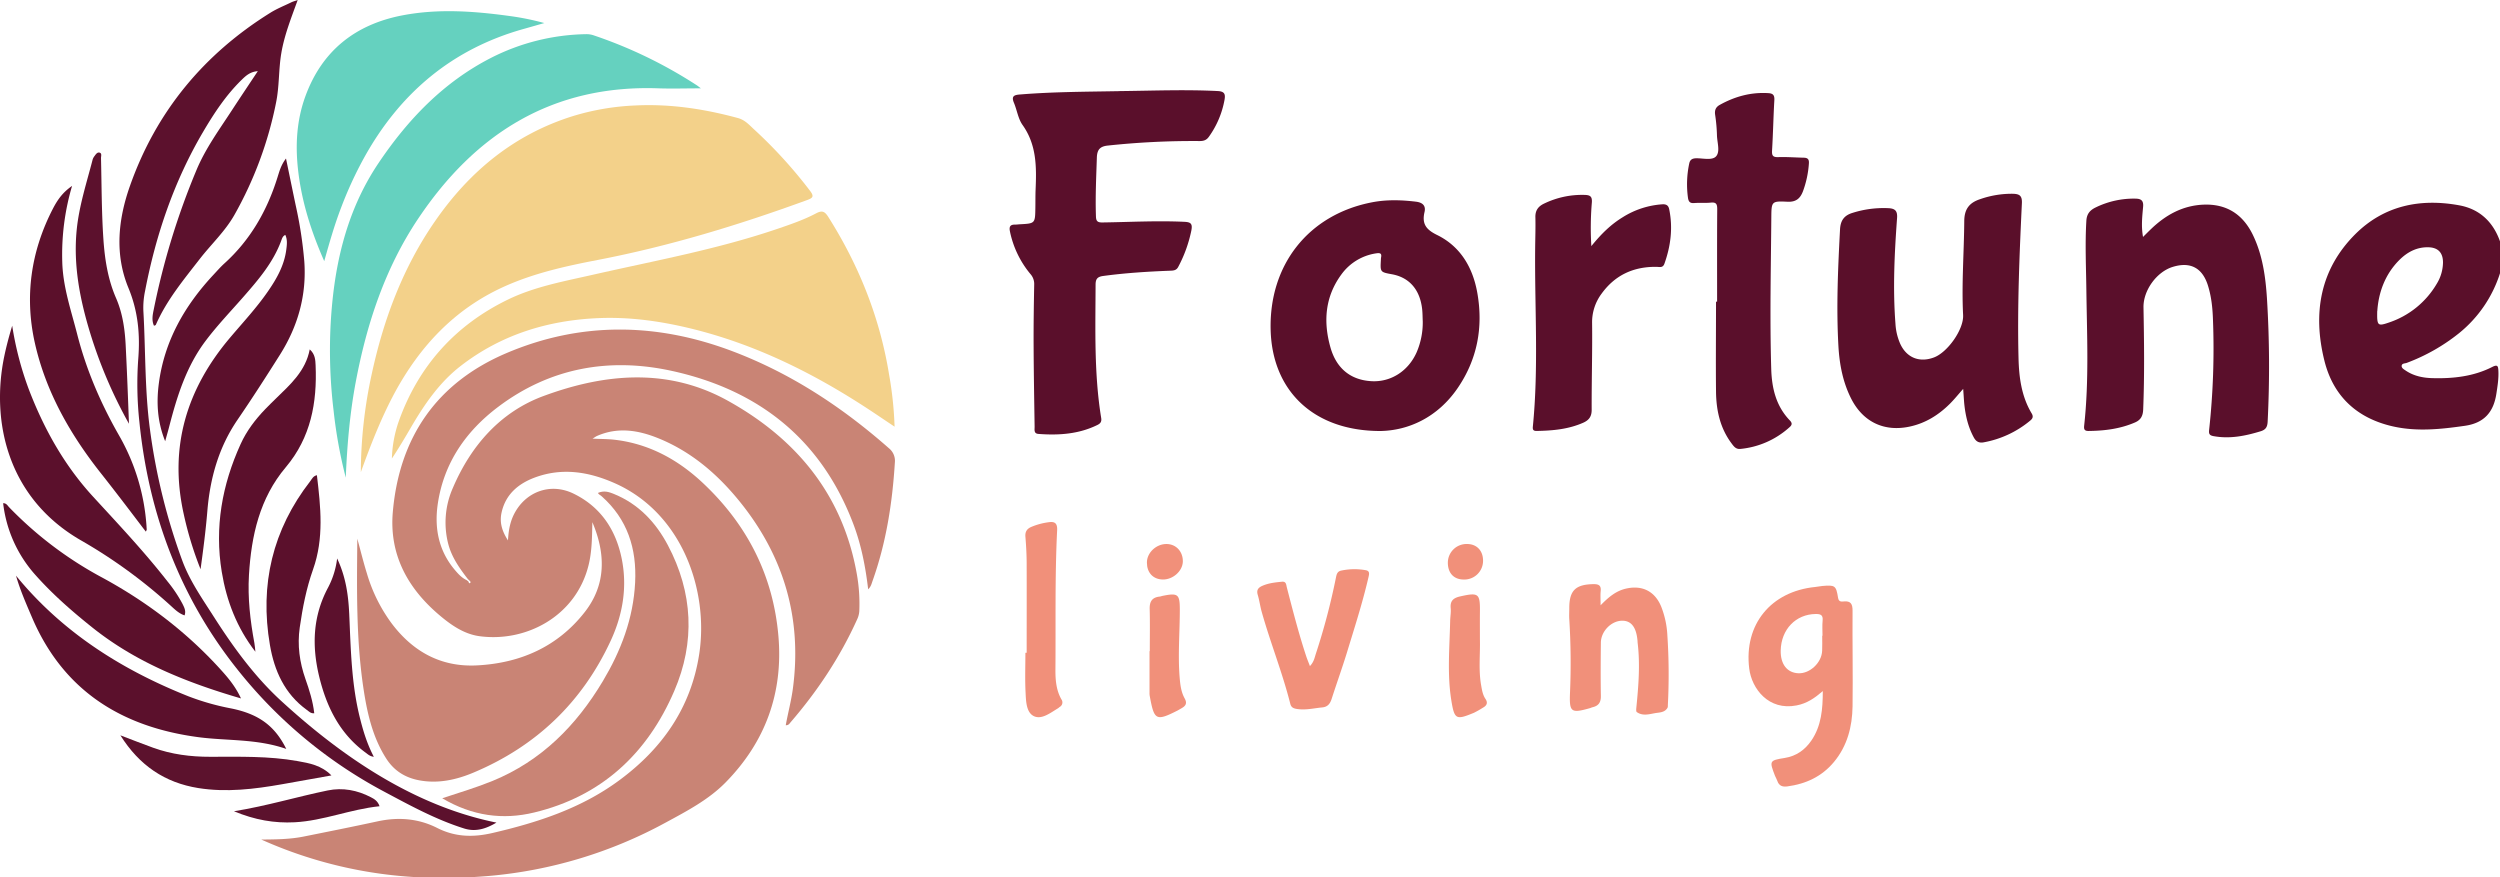 <svg id="Layer_1" data-name="Layer 1" xmlns="http://www.w3.org/2000/svg" viewBox="0 0 1567.91 550.32"><defs><style>.cls-1{fill:#5a0f2a;}.cls-2{fill:#c98475;}.cls-3{fill:#f3d18a;}.cls-4{fill:#5a0f2b;}.cls-5{fill:#5c112d;}.cls-6{fill:#65d1bf;}.cls-7{fill:#5b102c;}.cls-8{fill:#f1907a;}.cls-9{fill:#5b102b;}.cls-10{fill:#5c122d;}</style></defs><path class="cls-1" d="M-177.39,390.34a79,79,0,0,1-25.7,37.6,118.61,118.61,0,0,1-32.83,18.63c-1.12.42-3,.2-3.15,1.86-.09,1.4,1.39,2.17,2.47,2.91,5,3.4,10.73,4.61,16.58,4.78,13.1.38,26-1,37.88-7.06,3.32-1.68,3.59-.29,3.73,2.4.26,4.87-.52,9.63-1.25,14.4-1.73,11.47-7.59,18.41-19.71,20.15-14.93,2.14-29.77,3.75-44.68.49-22.76-5-37.83-18.76-43.45-41.25-7.4-29.61-2.88-57.27,19.44-79.5,18-17.89,40.67-22.51,65.15-18,12.68,2.33,21.21,10.34,25.52,22.61Zm-77,23.69c-.2,9.16.25,9.65,7.13,7.29a54.94,54.94,0,0,0,30.29-24.52,26.1,26.1,0,0,0,3.83-13.24c0-6-3-9.31-9-9.5-7.28-.23-13.23,2.89-18.24,7.84C-249.84,391.26-253.61,403.06-254.34,414Z" transform="translate(1745.3 -218.97)"/><path class="cls-2" d="M-1452.32,769.29h-27.82a274.51,274.51,0,0,1-101.28-23.78c8.91-.09,17.78-.12,26.49-1.87,15.48-3.11,31-6.2,46.39-9.54,13-2.82,25.57-1.87,37.43,4.13,11.26,5.7,22.45,6,34.68,3.16,28.29-6.57,55.51-15.41,79.19-32.81,27.15-19.93,45.34-45.7,50.49-79.59,6-39.67-10.68-88.37-53.26-107.09-16.27-7.15-32.9-9.79-50-3.4-10.25,3.85-18.17,10.49-20.71,21.88-1.32,5.93,0,11.3,4,17.51.38-6.25,1.27-11,3.38-15.57,7-14.82,23-20.93,37.69-13.79,17.15,8.33,26.64,22.79,30.3,41,3.55,17.7.61,34.94-6.87,51.13-17.89,38.7-46.8,66.31-86.07,82.83-10.79,4.54-22.17,7.1-34.12,4.86-8.83-1.66-15.74-6-20.62-13.59-8.3-12.91-11.74-27.48-14.06-42.31-4.88-31.22-4.44-62.7-4.11-95.61,2.22,8.17,3.9,15,6,21.75a100.14,100.14,0,0,0,15.4,31.18c13.38,17.84,31,27.67,53.6,26.51,27.21-1.39,50.62-11.68,67.62-33.42,13.58-17.37,13.11-36.75,4.79-56.4-.22,9-.18,18.09-2.39,27-7.9,31.94-39.12,48.47-68.39,44.51-9.44-1.28-17.37-6.67-24.58-12.71-20.2-16.9-32.07-38.1-29.81-64.93,4-47,27.52-81.21,71.1-99.81,46.89-20,94.6-19.19,142.06-1.22,36.58,13.86,68.71,35,97.93,60.74a10.1,10.1,0,0,1,3.79,9.06c-1.57,25.35-5.44,50.24-14,74.24-.6,1.69-.95,3.52-2.74,5.22-1.67-14.12-4.3-27.69-9.2-40.69-20.1-53.34-59.5-84.43-114.14-96.33-39.22-8.54-76.28-1.9-108.86,22.72-20.08,15.18-33.78,34.89-37.66,60.28-2.35,15.41.36,29.88,10.86,42.14,2.05,2.41,4.21,4.74,7.16,6.11l1.11.86c.27.45.3,1.51,1.09.94.53-.37.14-1.17-.51-1.55l-1-1c-5.17-6.75-10.08-13.61-12.24-22.07a53.66,53.66,0,0,1,3-35.15c11.38-26.53,29.82-47.53,56.78-57.48,38.52-14.22,78.25-17.94,116,3.18,43,24,71.9,59.16,80.57,108.88a106.19,106.19,0,0,1,1.48,22.88,14.27,14.27,0,0,1-1.41,5.26c-10.64,23.55-24.79,44.82-41.63,64.36-.72.83-1.28,2-3.08,1.91,1.38-7.7,3.43-15.21,4.46-22.93,5.82-43.63-5.4-82.5-32.79-116.67-13.92-17.36-30.45-31.75-51.35-40.28-12.66-5.17-25.6-7.34-38.77-1.51-.59.26-1.11.66-2.74,1.65,5.36.25,9.67.2,13.92.7,21.71,2.54,39.91,12.61,55.5,27.31,27.58,26,43.9,57.81,47.16,95.85,3.06,35.62-8.2,66.36-33.12,91.74-10.67,10.87-24.34,18-37.65,25.22a282.48,282.48,0,0,1-111,33.46C-1443.36,768.73-1447.84,769-1452.32,769.29Z" transform="translate(1745.3 -218.97)"/><path class="cls-3" d="M-1519,515.1a292.34,292.34,0,0,1,6.77-61.22c7.41-34.45,19.55-67,39.75-96.16,21.67-31.32,49.66-54.4,86.4-65.91a155.58,155.58,0,0,1,39.16-6.69c22-1.09,43.3,2.15,64.42,7.88,4.41,1.2,7.1,4.32,10,7a294.68,294.68,0,0,1,35.26,38.69c2.67,3.49,1.7,4.45-1.85,5.75-42.83,15.64-86.36,28.89-131.15,37.53-20.46,3.95-40.65,8.38-59.7,17.12-30.29,13.91-51.75,36.82-67.5,65.62C-1506.14,480.8-1512.77,497.8-1519,515.1Z" transform="translate(1745.3 -218.97)"/><path class="cls-3" d="M-1184.25,486.57c-6.91-4.61-13-8.79-19.25-12.82-33.75-21.83-69.51-39.26-108.76-48.8-18.8-4.57-37.9-7.25-57.28-6.48-32,1.29-61.57,10.34-87.12,30.24-13.19,10.28-22.51,23.94-30.87,38.26-3.84,6.58-7.71,13.14-12,19.57a77.64,77.64,0,0,1,4.31-23.32c12.4-34.74,35.47-60.33,68.46-76.36,16.62-8.08,35-11.42,53-15.51,39-8.87,78.45-16,116.46-29,8.18-2.78,16.39-5.63,24-9.66,3.78-2,5.41-.93,7.5,2.37,19.27,30.47,32.38,63.3,38.12,98.93A227.4,227.4,0,0,1-1184.25,486.57Z" transform="translate(1745.3 -218.97)"/><path class="cls-4" d="M-1040.59,276.07c19.65-.25,39.3-1,58.95,0,4.31.21,4.95,1.9,4.33,5.46a57.22,57.22,0,0,1-9.82,23.21c-1.5,2.13-3.31,2.73-5.91,2.69a504.12,504.12,0,0,0-57.35,2.82c-5,.5-6.81,2.52-7,7.44-.39,12.32-1,24.62-.57,37,.09,3,1,3.84,4.08,3.8,17.15-.24,34.29-1.22,51.46-.4,4,.19,5.06,1.25,4.33,5.27a84.28,84.28,0,0,1-8.21,22.89c-1.24,2.45-3.16,2.42-5.39,2.51-14,.54-27.93,1.42-41.81,3.3-3.65.5-4.68,2-4.69,5.44-.09,28-1,55.95,3.53,83.71.39,2.41-.72,3.47-2.4,4.29-11.74,5.77-24.26,6.57-37,5.61-3-.23-2.34-2.72-2.37-4.59-.25-17-.55-34-.63-50.95-.06-12.66.13-25.32.37-38a9.36,9.36,0,0,0-2.35-6.72,61,61,0,0,1-12.85-26.68c-.65-3.08.14-4.39,3.27-4.34,1,0,2-.14,3-.2,9.51-.51,9.52-.51,9.66-10.31.06-3.83,0-7.66.15-11.49.6-14.15.69-28-8.17-40.47-2.79-3.92-3.48-9.28-5.4-13.87-1.78-4.24.06-5,3.88-5.27,20.61-1.68,41.26-1.7,61.91-2.08C-1042.59,276.06-1041.59,276.07-1040.59,276.07Z" transform="translate(1745.3 -218.97)"/><path class="cls-5" d="M-1558.6,219c-4.25,11.71-8.41,22.21-10.29,33.42-1.71,10.2-1.18,20.61-3.25,30.77a237.17,237.17,0,0,1-26.24,70.73c-5.82,10.21-14.47,18.23-21.61,27.43-10.19,13.14-20.87,25.95-27.6,41.39-.1.21-.55.27-1.13.54-1.64-3.58-.77-7.19-.07-10.64a462.12,462.12,0,0,1,26.73-87.06c5.67-13.57,14.38-25.44,22.36-37.7,5.16-7.91,10.43-15.75,16.09-24.28-4.77.36-7.45,2.83-10,5.31-9.88,9.6-17.39,21-24.32,32.78-18.23,31-29.61,64.53-36.38,99.73a51,51,0,0,0-1.08,12.41c1.44,25.1.81,50.33,4.25,75.29a384.9,384.9,0,0,0,20.23,81.63c4.69,12.62,12.33,23.46,19.49,34.69,12.42,19.44,25.86,38,43,53.61,37.83,34.56,82.87,65.4,134.48,75.82-6.91,4.12-13.3,5.89-20.29,3.69-17.7-5.57-33.89-14.44-50.17-23.12a292.71,292.71,0,0,1-91.27-75.7c-36.61-45.56-56.38-98.27-62.22-156.27a220,220,0,0,1-.7-39.43c1.21-15.25-.11-29.86-6.14-44.43-8.74-21.1-6.5-43,.92-64,16.42-46.58,46.24-82.62,88.14-108.68,4.07-2.53,8.6-4.34,12.93-6.44C-1561.78,220-1560.69,219.7-1558.6,219Z" transform="translate(1745.3 -218.97)"/><path class="cls-6" d="M-1305.72,274.38c-9.68,0-18,.27-26.29,0-66.43-2.46-115.09,28.08-151,81.68-20.87,31.16-32.36,66.13-39.23,102.75-3.61,19.28-5.32,38.76-6.21,59.7a294,294,0,0,1-7.61-41.85,316,316,0,0,1-2-51.82c1.74-36.91,9.17-72.36,30.14-103.57,18.32-27.25,40.61-50.61,70.31-65.87a136,136,0,0,1,59.94-15,13.9,13.9,0,0,1,4.89.8,285.92,285.92,0,0,1,64.09,31C-1308.06,272.56-1307.46,273.07-1305.72,274.38Z" transform="translate(1745.3 -218.97)"/><path class="cls-1" d="M-514.06,462.86c-3.18,3.58-5.65,6.67-8.44,9.44-7,6.93-15.08,12-24.8,14.14-16.12,3.59-29.5-2.7-37-17.44-5.21-10.28-7.33-21.41-8-32.74-1.39-24.47-.3-48.93,1-73.39.28-5.6,2.57-8.81,7.89-10.41a64.6,64.6,0,0,1,22.64-2.92c4,.24,5.57,1.69,5.24,6.19-1.61,22.09-2.71,44.21-1,66.37a36.22,36.22,0,0,0,3,12.53c4.06,8.77,12.1,11.91,21.14,8.51,8.58-3.23,18.74-17.58,18.28-26.56-1-19.62.58-39.28.72-58.93.05-7.6,3.21-11.59,10.07-13.81a59.77,59.77,0,0,1,20.56-3.34c3.89.13,5.74,1.12,5.52,5.85-1.54,32.43-2.92,64.89-2.11,97.37.3,12,1.88,23.92,8.25,34.54,1.33,2.22.38,3.44-1.1,4.64a63.11,63.11,0,0,1-29.07,13.5c-2.89.51-4.71-.52-6.09-3-3.66-6.7-5.3-13.94-6.05-21.44C-513.65,469.14-513.8,466.35-514.06,462.86Z" transform="translate(1745.3 -218.97)"/><path class="cls-4" d="M-401.27,367.57c2.11-2.08,3.69-3.69,5.32-5.24,9.09-8.63,19.53-14.39,32.33-15,14.59-.66,24.9,5.93,31.21,18.91,6.15,12.67,8,26.4,8.88,40.19a687.88,687.88,0,0,1,.42,76.93c-.15,3.36-1.17,5.1-4.4,6.09-9.65,2.94-19.32,4.9-29.48,3.06-2.59-.47-3.12-1.38-2.82-4a471.18,471.18,0,0,0,2.41-68.85c-.24-7.5-1-15-3.33-22.15-3.57-10.75-11.07-14.48-21.89-11.16-10.13,3.1-18.55,14.79-18.36,25.41.39,21.33.67,42.64-.19,64-.16,4.08-1.53,6.59-5.13,8.15-9.34,4.05-19.18,5.25-29.25,5.35-2.69,0-2.86-1.37-2.62-3.52,3.09-28.25,1.73-56.58,1.36-84.88-.18-14.49-.87-29,0-43.46.26-4.3,2.27-6.62,5.86-8.34a54.32,54.32,0,0,1,25.1-5.51c3.24.07,5,1.12,4.63,5.11C-401.76,354.72-402.49,360.84-401.27,367.57Z" transform="translate(1745.3 -218.97)"/><path class="cls-1" d="M-879.62,489.28c-41.76,0-67.55-25.09-68.76-62.82-1.31-41.29,23.72-73,63.76-80.65,9.09-1.74,18.2-1.46,27.36-.35,4.12.49,6.31,2.49,5.38,6.46-1.73,7.4.88,11,7.87,14.42,14.73,7.23,22.43,20.49,25.23,36.32,3.81,21.53,0,41.82-12.49,59.94S-861.91,489-879.62,489.28ZM-853,420.46c-.12-2.49-.1-5-.36-7.47-1.32-12.27-8-20-18.9-22-7.43-1.36-7.43-1.36-7-9a10.67,10.67,0,0,1,.11-1.49c.54-2.64-.55-3-3-2.65a32.82,32.82,0,0,0-22,13.41c-10.17,13.94-11.29,29.5-6.74,45.6,3.78,13.35,12.83,20.47,25.76,21.18,12.14.67,23.1-6.34,28.33-18.19A47.37,47.37,0,0,0-853,420.46Z" transform="translate(1745.3 -218.97)"/><path class="cls-4" d="M-668.39,408.17c0-19.31-.07-38.62.07-57.94,0-3.09-.49-4.55-4-4.19s-7,0-10.49.28c-2.55.18-3.47-.8-3.85-3.26a62.38,62.38,0,0,1,.74-21.33c.48-2.55,1.83-3.46,4.48-3.49,4.28-.06,10,1.51,12.45-1.27,2.59-3,.64-8.6.51-13.05A105.48,105.48,0,0,0-669.62,291c-.44-2.91.4-4.87,2.87-6.24,9.51-5.29,19.61-8.08,30.59-7.37,3,.19,3.84,1.45,3.67,4.43-.61,10.47-.79,21-1.43,31.43-.19,3.18.39,4.37,3.84,4.26,5.31-.18,10.65.25,16,.36,2.47.05,3.48.94,3.25,3.65A62.34,62.34,0,0,1-614.57,339c-1.75,4.49-4.37,6.75-9.72,6.49-10-.49-10-.14-10.1,9.85-.25,31.64-1,63.27-.06,94.91.36,12.21,3,23.4,11.72,32.45,1.61,1.67,1.3,2.83-.15,4.12a53.53,53.53,0,0,1-30.9,13.7c-2.89.29-4.19-1.65-5.57-3.5-7.19-9.61-9.59-20.75-9.72-32.41-.2-18.82,0-37.63,0-56.45Z" transform="translate(1745.3 -218.97)"/><path class="cls-2" d="M-1467.95,719.61c11.24-3.72,21.59-6.79,31.59-10.89,30.56-12.54,52.46-34.67,69.1-62.49,11.4-19.06,19.17-39.41,20.29-61.92,1.07-21.25-4.77-39.74-21.08-54.18-.73-.65-1.73-1-2.28-2,3.91-1.74,7.14-.56,10.24.71,15.37,6.3,26.1,17.79,33.65,32.06,15.73,29.73,17.27,60.71,4,91.45-16.86,39.21-45.56,66-87.78,76.17C-1429.88,733.32-1449.11,730.76-1467.95,719.61Z" transform="translate(1745.3 -218.97)"/><path class="cls-7" d="M-1565.93,318.39c2.15,10.36,4.09,19.87,6.09,29.38a261.7,261.7,0,0,1,5.38,35c1.55,21.34-4,40.89-15.36,58.83-8.61,13.65-17.34,27.23-26.45,40.54-11.91,17.42-17.31,36.79-19,57.56-1,12.09-2.57,24.14-4.24,36.27a219.25,219.25,0,0,1-10.68-35.14c-9.13-41.65,2-77.94,29.11-110,8.06-9.54,16.6-18.68,23.74-29,5.55-8,10.29-16.34,11.58-26.2.41-3.13.82-6.26-.6-9.32-1.66.71-2.08,2.3-2.56,3.6-5,13.61-14.19,24.34-23.51,35-8,9.15-16.42,17.91-23.77,27.64-12.12,16-18,34.68-22.92,53.74-.74,2.88-1.58,5.73-2.59,9.4-4.88-12.17-5.55-24-4-36,3.45-26.77,16.19-49,34.31-68.41,2.27-2.43,4.47-4.95,6.94-7.19,16.23-14.71,26.66-33,33.13-53.69C-1570.1,326.56-1569.13,322.54-1565.93,318.39Z" transform="translate(1745.3 -218.97)"/><path class="cls-6" d="M-1541.95,382.76c-8.4-19.1-14.16-37.53-16.39-57-1.81-15.78-.92-31.28,4.5-46.23,10.47-28.86,31.58-45.4,61.32-51,22-4.16,44.08-2.61,66.09.38a166.13,166.13,0,0,1,22.51,4.52c-4.26,1.21-8.52,2.45-12.78,3.64-45.15,12.59-78,40.47-100.42,81.12a242.68,242.68,0,0,0-14.35,31.27C-1535.47,359.93-1538.58,370.74-1541.95,382.76Z" transform="translate(1745.3 -218.97)"/><path class="cls-4" d="M-747.26,373.33c6.28-7.79,12.36-13.66,19.69-18.13a53.19,53.19,0,0,1,24.87-8.1c2.51-.14,3.77.79,4.24,3,2.43,11.74,1,23.14-3,34.32-1,2.69-3,1.94-4.92,1.91-14.28-.2-25.93,5.06-34.41,16.75a29.88,29.88,0,0,0-6,18.55c.21,18.15-.34,36.3-.27,54.45,0,4.24-1.82,6.45-5.29,8-9.33,4.13-19.24,5-29.27,5.17-2,0-2.53-.73-2.33-2.74,3.72-37.39,1.06-74.87,1.45-112.31.07-6.33.3-12.66.14-19-.11-4.27,1.8-6.82,5.49-8.56a54.48,54.48,0,0,1,25.6-5.42c3.29.11,4.6,1,4.32,4.78A187.19,187.19,0,0,0-747.26,373.33Z" transform="translate(1745.3 -218.97)"/><path class="cls-8" d="M-602.11,652.39c-5,4.34-9.91,7.76-16.48,9-17.49,3.42-28.1-10.48-29.66-23.11-3.42-27.64,13.59-48.42,41.45-51.19,1.49-.15,3-.49,4.45-.62,7.92-.68,8.59-.28,9.82,7.42.41,2.52,1.95,2.44,3.55,2.28,4.52-.44,5.57,1.69,5.54,5.9-.14,20,.27,40,0,59.94-.2,12.68-3.26,24.7-11.63,34.8-7.63,9.2-17.64,13.82-29.29,15.37-3,.4-5.21-.33-6.25-3.44-.37-1.09-1-2.09-1.45-3.17-3.65-9.44-3.58-9.69,6.13-11.25,7.23-1.16,12.65-5.08,16.65-10.89C-602.95,674.19-602.11,663.46-602.11,652.39Zm-.37-34.72h.19c0-3.16-.24-6.35.07-9.48.34-3.48-1.18-4.17-4.29-4.14-12.51.11-21.73,9.62-22,22.91-.16,8.65,4.07,14,11.18,14.26s14.51-6.61,14.81-14.07C-602.37,624-602.48,620.83-602.48,617.67Z" transform="translate(1745.3 -218.97)"/><path class="cls-9" d="M-1700.1,335.58a151.68,151.68,0,0,0-6.15,47.69c.42,15.72,5.54,30.32,9.35,45.27,5.71,22.39,14.73,43.33,26.16,63.34a131.88,131.88,0,0,1,17.34,57.24c0,.66.12,1.33.11,2,0,.26-.2.51-.53,1.27-1.13-1.46-2.12-2.69-3.08-4-8.35-11-16.72-22-25.28-32.82-19.25-24.38-34.48-51.13-41.29-81.63-6.51-29.17-2.41-57.53,11.42-84.22C-1709.39,344.64-1706.22,339.77-1700.1,335.58Z" transform="translate(1745.3 -218.97)"/><path class="cls-7" d="M-1629.55,604.92c-3.27-1.09-5.74-3.37-8.14-5.58a321.11,321.11,0,0,0-57.13-41.65c-46.65-27.06-56-75.67-47.83-115.12,1.34-6.48,3.07-12.88,5-19.32a203.11,203.11,0,0,0,10.41,39.88c9.48,24.74,22.16,47.5,40.18,67.18,16,17.42,32.2,34.61,46.77,53.26a85.71,85.71,0,0,1,9.42,14.07C-1629.78,599.87-1628.52,602.07-1629.55,604.92Z" transform="translate(1745.3 -218.97)"/><path class="cls-9" d="M-1594.16,657c-34.21-10-66.08-22.7-93.56-44.75-12.5-10-24.54-20.52-35.2-32.49a81.22,81.22,0,0,1-20.41-45.22c2.08,0,2.78,1.56,3.75,2.56a236,236,0,0,0,57,43.36c27.95,15,53,33.74,74.51,57.16C-1602.89,643.29-1597.84,649-1594.16,657Z" transform="translate(1745.3 -218.97)"/><path class="cls-7" d="M-1585.13,627.72c-11.59-15-18.09-31.84-21.09-50.09-4.59-28,.2-54.56,11.83-80.15,3.76-8.29,9.18-15.39,15.44-21.9,2.19-2.28,4.46-4.49,6.72-6.69,9-8.77,18.6-17.19,21.19-30.79,3.41,3,3.53,6.65,3.68,10,1,23.4-3,45.26-18.71,63.91-16.42,19.45-21.63,43-23.09,67.64-.85,14.39.8,28.56,3.41,42.66C-1585.42,624.13-1585.33,625.93-1585.13,627.72Z" transform="translate(1745.3 -218.97)"/><path class="cls-7" d="M-1565.77,688.67c-18.42-6.44-37-5-55-7.36-48.06-6.36-84.67-28.95-104.38-74.94-3.77-8.8-7.62-17.58-10.1-26.35,28.8,35.22,65.94,58.86,108,75.6a154.24,154.24,0,0,0,26.81,7.63C-1583.19,666.73-1573,674.05-1565.77,688.67Z" transform="translate(1745.3 -218.97)"/><path class="cls-8" d="M-741.46,598.59c5.2-5.35,9.79-9.05,15.92-10.46,10.16-2.34,18.15,1.67,22.09,11.3a56.36,56.36,0,0,1,3.86,18,371,371,0,0,1,.3,43.86,3.69,3.69,0,0,1-.15,1.47c-1.7,3.11-5,3-7.79,3.46-3.85.69-7.89,1.93-11.52-.65-.52-.37-.39-1.87-.29-2.83,1.35-13.57,2.45-27.15.79-40.78-.06-.5,0-1-.1-1.49q-1.15-12.34-9.68-12.21c-6.75.11-13.18,6.61-13.26,13.73-.12,11.15-.19,22.3,0,33.45.08,4.06-1.48,6.24-5.28,7.1-.49.11-.93.37-1.41.51-12.26,3.5-13.15,2.51-12.66-9.84a439.09,439.09,0,0,0-.46-45.89c-.15-2.32,0-4.66,0-7,0-11.09,4-14.86,15.36-15,3.11,0,4.68.85,4.34,4.29C-741.67,592.18-741.46,594.79-741.46,598.59Z" transform="translate(1745.3 -218.97)"/><path class="cls-8" d="M-923.76,636.72c2.54-2.67,2.93-5.35,3.74-7.81a412.56,412.56,0,0,0,12.57-47.66c.43-2.15.84-3.84,3.2-4.4a40,40,0,0,1,15.37-.29c2.85.43,2.3,2.47,1.8,4.61-3.72,16-8.79,31.68-13.58,47.41-3,9.69-6.43,19.22-9.53,28.87-1,3-2.54,4.88-5.84,5.19-5.42.51-10.77,1.91-16.32.9-2.07-.38-3.23-1.15-3.75-3.24-4.92-19.51-12.45-38.21-17.89-57.56-1-3.51-1.44-7.17-2.49-10.66-.93-3.11.33-4.6,3-5.75,3.89-1.69,8-2.1,12.14-2.52,2.78-.28,2.66,1.9,3.1,3.59,3.71,14.31,7.37,28.63,12,42.69C-925.6,632.12-924.76,634.1-923.76,636.72Z" transform="translate(1745.3 -218.97)"/><path class="cls-7" d="M-1546.55,517c2.38,19.93,4.53,39.57-2.42,59.12-4.17,11.73-6.56,24-8.34,36.39-1.6,11.15-.1,21.85,3.6,32.38,2.42,6.88,4.64,13.83,5.5,21.41-2.21.24-3.46-1.22-4.8-2.2-13.79-10-20.26-24.5-23-40.6-6.51-37.85,1.64-72.31,25.34-102.82C-1549.63,519.26-1548.83,517.48-1546.55,517Z" transform="translate(1745.3 -218.97)"/><path class="cls-5" d="M-1664.42,484.73a290.73,290.73,0,0,1-24.42-57.21c-6.39-21-10.54-42.28-8.36-64.35,1.49-15.12,6.24-29.53,10-44.13a6.59,6.59,0,0,1,1.17-2.18c.79-1.06,1.69-2.51,3.08-2.19,1.71.38,1,2.2,1,3.38.41,17,.35,33.94,1.5,50.89.86,12.71,2.82,25.18,7.88,36.85,4.35,10,5.69,20.42,6.16,31.07C-1665.61,452.81-1665,468.77-1664.42,484.73Z" transform="translate(1745.3 -218.97)"/><path class="cls-8" d="M-1101.41,628.35c0-18.45.06-36.9,0-55.35,0-5.81-.31-11.63-.79-17.42-.26-3.19,1-5,3.76-6.18a41.72,41.72,0,0,1,11-2.93c3.73-.54,5.34.78,5.14,5-1.44,29.07-.82,58.18-1.07,87.27-.06,6.57.45,13,3.73,18.83a3.23,3.23,0,0,1-1,4.74c-.41.29-.76.66-1.19.92-4.69,2.81-10.14,7.18-15,4.91s-5-9.43-5.26-14.82c-.44-8.29-.11-16.63-.11-24.94Z" transform="translate(1745.3 -218.97)"/><path class="cls-10" d="M-1669.8,680.14c7.59,2.88,14,5.42,20.55,7.78,11.55,4.18,23.51,5.7,35.77,5.68,18.3,0,36.65-.55,54.78,2.69,7.45,1.33,15,2.63,21.26,9-10.76,1.93-20.82,3.75-30.9,5.52-17.43,3.07-34.92,5.23-52.6,2.4C-1641.86,709.85-1657.89,699.1-1669.8,680.14Z" transform="translate(1745.3 -218.97)"/><path class="cls-5" d="M-1533.86,569.22c5.5,11.66,7,23,7.57,34.45,1,22.28,1.33,44.62,6.94,66.42,2,7.89,4.38,15.63,8.5,23.51-2.45-.28-3.72-1.53-5-2.49-16.38-11.92-24.67-28.81-29.28-47.89-4.65-19.23-4-37.9,5.59-55.76A52.8,52.8,0,0,0-1533.86,569.22Z" transform="translate(1745.3 -218.97)"/><path class="cls-8" d="M-817.15,619.84c.25,9.63-.94,19.32.77,28.91.52,3,1,6,2.69,8.51s.85,4.22-1.59,5.56a59.24,59.24,0,0,1-5.63,3.19c-11.13,4.59-12.22,4.33-14.17-7.77-2.66-16.49-1.09-33.22-.73-49.86.06-2.66.58-5.35.33-8-.44-4.63,1.74-6.43,6-7.38,11.38-2.55,12.44-1.85,12.34,9.31C-817.2,608.17-817.15,614-817.15,619.84Z" transform="translate(1745.3 -218.97)"/><path class="cls-8" d="M-1024.19,627.37c0-8.83.17-17.66-.07-26.47-.13-4.66,1.53-7.28,6.25-7.77.65-.07,1.28-.34,1.93-.47,9.58-1.94,10.69-1,10.72,8.5,0,14.13-1.24,28.25-.13,42.4.38,4.72.89,9.34,3.18,13.46,1.66,3,.67,4.62-1.84,6.06-.86.5-1.71,1-2.6,1.49-13.76,7-14.69,6-17.5-9.24a10.92,10.92,0,0,1-.11-2v-26Z" transform="translate(1745.3 -218.97)"/><path class="cls-10" d="M-1507.26,724.61c-18.37,1.89-35.17,9.12-53.21,10.06-12.77.67-25-1.45-38.1-6.91,20.81-3.37,39.63-9.11,58.85-13.06,9.33-1.92,18.51-.17,27,4.25C-1510.47,720.09-1508.34,721.41-1507.26,724.61Z" transform="translate(1745.3 -218.97)"/><path class="cls-8" d="M-1016,582.42c-6.05-.07-10-4.22-10-10.61-.05-6.2,5.89-11.78,12.43-11.66,6,.1,10.31,4.9,10.1,11.19C-1003.74,577.22-1009.7,582.5-1016,582.42Z" transform="translate(1745.3 -218.97)"/><path class="cls-8" d="M-827.26,582.43c-6.14,0-9.93-3.91-10-10.41a11.74,11.74,0,0,1,12-11.87c6.09,0,10.05,4.1,10.08,10.42A11.74,11.74,0,0,1-827.26,582.43Z" transform="translate(1745.3 -218.97)"/></svg>